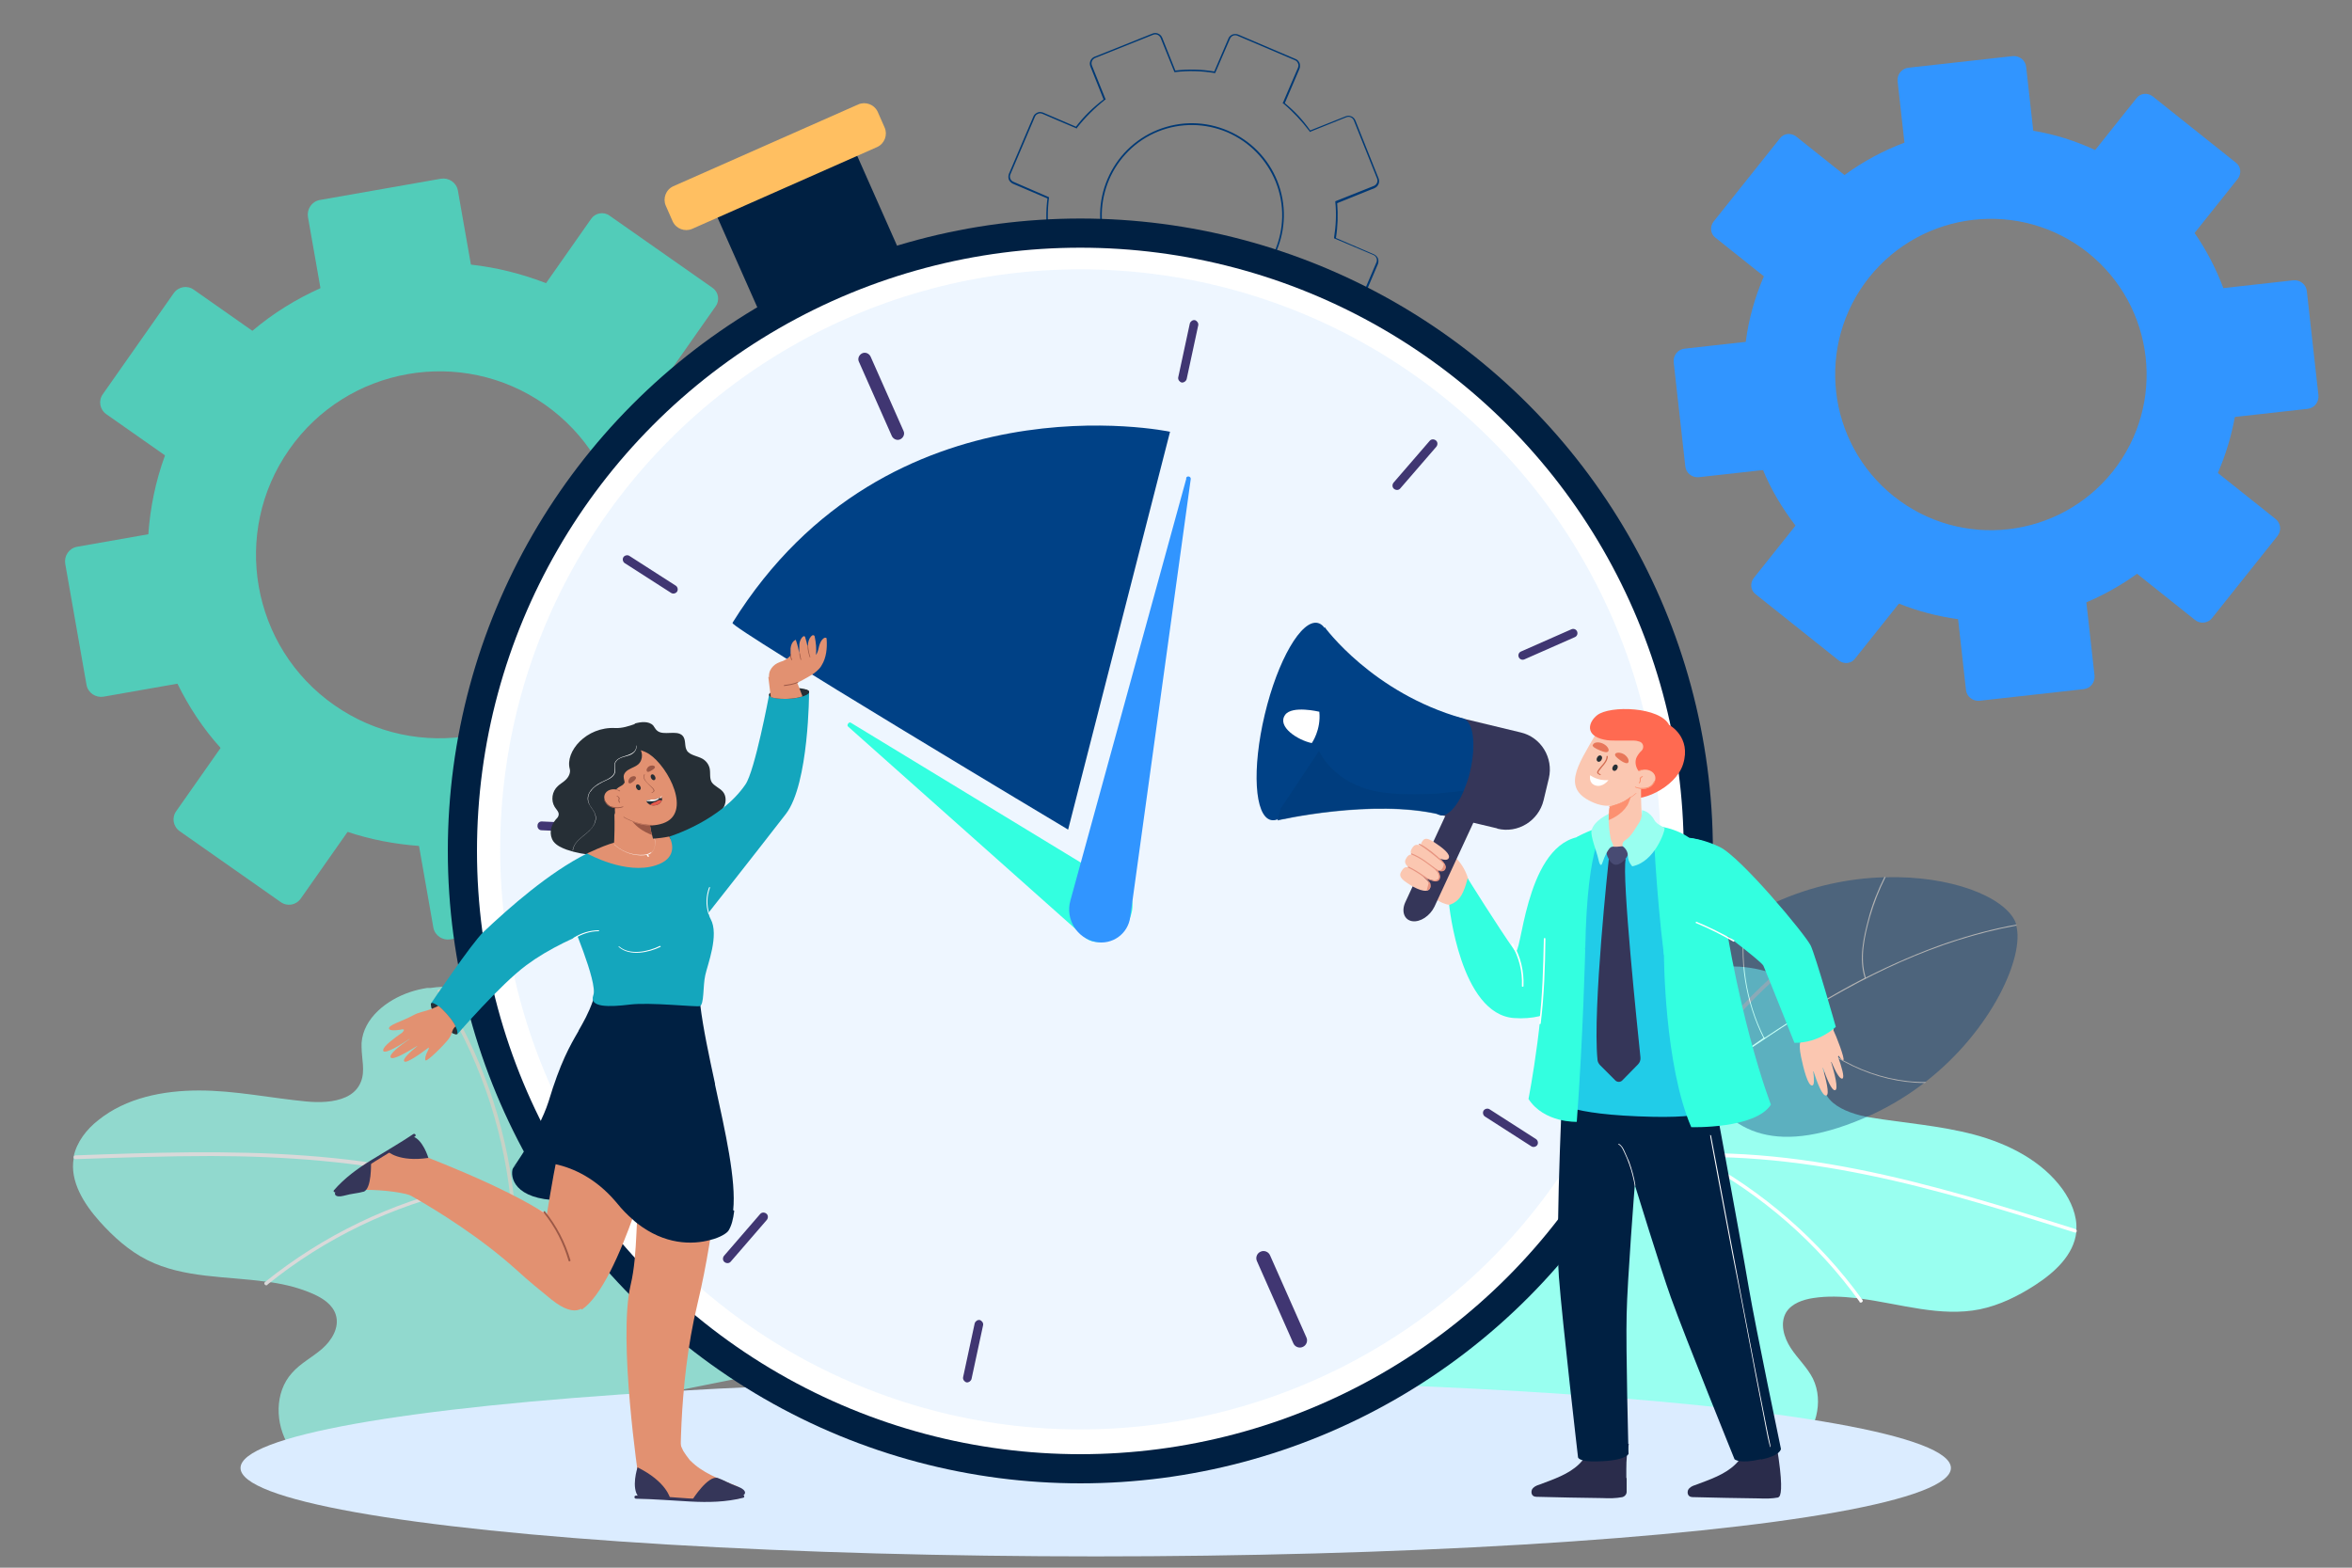 <?xml version="1.0" encoding="UTF-8"?>
<svg id="_x3C_Layer_x3E_" xmlns="http://www.w3.org/2000/svg" version="1.1" viewBox="0 0 750 500">
  <rect x="0" y="0" width="750" height="500" fill="#808080" stroke="none"/>
  <!-- Generator: Adobe Illustrator 29.8.1, SVG Export Plug-In . SVG Version: 2.1.1 Build 2)  -->
  <defs>
    <style>
      .st0 {
        fill: #3195ff;
      }

      .st1 {
        fill: #a8d2ff;
      }

      .st2 {
        fill: #33ffe0;
      }

      .st3 {
        fill: #003975;
      }

      .st4 {
        opacity: .6;
      }

      .st5 {
        fill: #e79480;
      }

      .st6 {
        fill: #fff;
      }

      .st7 {
        fill: #ff6a51;
      }

      .st8 {
        opacity: .4;
      }

      .st9 {
        opacity: .2;
      }

      .st10 {
        fill: #21cce8;
      }

      .st11 {
        fill: #2a2c4b;
      }

      .st12 {
        fill: #353659;
      }

      .st13 {
        fill: #484b73;
      }

      .st14 {
        fill: #d26c51;
      }

      .st15 {
        fill: #dbecff;
      }

      .st16 {
        fill: #004186;
      }

      .st17 {
        fill: #9b5846;
      }

      .st18 {
        fill: #403672;
      }

      .st19 {
        fill: #002042;
      }

      .st20 {
        fill: #fbc7b1;
      }

      .st21 {
        fill: #e55a4d;
      }

      .st22 {
        fill: #e8775a;
      }

      .st23 {
        fill: #99fff0;
      }

      .st24 {
        fill: #fc9171;
      }

      .st25 {
        fill: #ffbf61;
      }

      .st26 {
        fill: #262f36;
      }

      .st27 {
        opacity: .7;
      }

      .st28 {
        fill: #e29171;
      }

      .st29 {
        fill: #14a6bd;
      }

      .st30 {
        opacity: .5;
      }

      .st31 {
        fill: #e7f4e3;
      }
    </style>
  </defs>
  <g>
    <g>
      <path class="st23" d="M430.7,393.1c2.6,3.1-20.5,44.8-17.7,47.8l147.9,22.8c4,2,8.8,1.4,12-1.6,0,0,0,0,0,0,6.1-5.5,8.8-15,5.2-22.4-1.8-3.6-4.9-6.4-7.1-9.8-2.2-3.4-3.5-7.9-1.4-11.4,1.8-2.8,5.3-4,8.6-4.5,4.5-.7,9.1-.5,13.6,0,.5,0,1,.1,1.6.2h0c12.7,1.7,25.4,5.9,37.9,3.4,6.3-1.3,12.2-4.2,17.6-7.7,6.2-4,12.4-9.6,13.2-17h0c0,0,0-.2,0-.3,0,0,0-.2,0-.3.3-4.6-1.7-9.2-4.4-13-6.6-9.1-17.3-14.5-28.1-17.4-10.9-2.9-22.2-3.7-33.3-5.5-4.1-.7-8.7-2.1-11.7-4.6h0c-1.8-1.5-3-3.4-3.3-5.9-.4-3.7,1.7-7,2.7-10.6,0-.1,0-.2,0-.4,0-.3.1-.6.2-.8,1.5-7.6-4-15.1-10.5-19.4-1.5-1-3.1-1.9-4.7-2.7h0c-.2,0-.4-.2-.5-.3h0c-.1,0-.3-.1-.5-.2-4.2-1.8-8.8-2.9-13.4-3.2,0,0,0,0,0,0,0,0-.2,0-.3,0-5.1-.3-10.3.3-15.2,1.8-3.5,1-6.8,2.5-9.8,4.5-.2.1-.3.2-.5.3-1.7,1.1-3.3,2.3-4.8,3.7l-28.5,22.7h0s-6.8,5.4-6.8,5.4l-1.4,1.1-17.7,14.1-19.3,15.4-19.8,15.7Z"/>
      <path class="st6" d="M484.9,379.5c43.6-17.2,91.7-10.7,135.8,1.3,13.7,3.7,27.3,8,40.9,12.3.7.2.9-.9.2-1.1-45.6-14.4-93.1-29-141.5-22.7-12.3,1.6-24.3,4.6-35.8,9.1-.7.3-.3,1.4.4,1.1Z"/>
      <path class="st6" d="M592.9,415.2c.4.6,1.4,0,1-.6-13.7-19-31.6-34.6-52.2-45.6-.7-.3-1.2.7-.5,1,20.5,10.9,38.3,26.4,51.8,45.2Z"/>
      <path class="st31" d="M565,311.5c-17.2,15.4-30.6,34.7-39.1,56.2-.3.7.7,1.2,1,.5,8.5-21.4,21.9-40.5,39-55.9.5-.5-.3-1.3-.8-.8Z"/>
    </g>
    <path class="st23" d="M472.3,411.4s68.4,73.7,100.7,50.6l-36.2-54.9-64.5,4.3Z"/>
  </g>
  <g class="st8">
    <path class="st3" d="M556.4,292.9c.1,0,.2-.1.3-.2,2.8-1.7,5.9-3.3,9.4-4.9,11.7-5.3,23.7-7.7,34.7-8,.1,0,.2,0,.4,0,20.7-.6,37.7,6.1,41.4,14.1.1.3.2.6.3.9v.3c2.8,9.7-7.6,33.3-28.7,49.8l-.4.3c-5,3.9-10.7,7.4-16.9,10.3-30.5,13.9-45.2,5.6-54.1-9.9,0-.1-.2-.3-.2-.4,0,0,0-.2-.1-.3-.2-.4-.4-.7-.6-1.1-.6-1.1-1.1-2.3-1.7-3.4-1.4-3.1-2.5-6.1-3.3-9.2-3.1-11.8-.9-23.3,12.7-33.8,2-1.6,4.3-3.1,6.8-4.6Z"/>
    <path class="st6" d="M562.7,331c10.3-6.9,20.9-13.4,31.9-19.1,0,0,.2,0,.3-.1,8.5-4.3,17.2-8.1,26.2-11.2,7.2-2.4,14.5-4.4,21.9-5.7v.3c-25.5,4.6-48.9,16.2-70.8,30,0,0-.2.1-.3.2-4.9,3.1-9.7,6.3-14.4,9.5-4.3,3-8.6,6-12.9,9-.7.5-1.3.9-2,1.4,0,0,0-.2-.1-.3,1.1-.8,2.2-1.6,3.3-2.4,5.5-3.9,11-7.8,16.6-11.6,0,0,.2-.1.3-.2Z"/>
    <path class="st6" d="M594.9,312c0,.2-.2.3-.3,0,0,0,0-.1,0-.2-1.9-6.1-.4-12.8,1.2-18.8,1.2-4.6,3-9.1,5.1-13.3.1,0,.2,0,.4,0-2.1,4.1-3.7,8.3-5,12.7-1.7,6.1-3.3,13-1.4,19.2,0,0,0,.1,0,.2Z"/>
    <path class="st6" d="M572,325.1c0,0,0,.1.1.2,10.2,12.2,26.2,20,42.1,19.8l-.4.3c-15.9,0-31.8-7.8-42-20,0,0,0,0,0,0-.1-.2,0-.4.2-.2Z"/>
    <path class="st6" d="M562.7,331.2c0,.2-.2.3-.3.2,0,0,0-.1,0-.2-5.9-11.7-8-25.3-6-38.2.1,0,.2-.1.3-.2-2,12.9,0,26.6,5.9,38.2,0,0,0,.1,0,.2Z"/>
  </g>
  <g class="st27">
    <g>
      <path class="st23" d="M250,432c-3.4,2.3-6.9,4.6-10.4,6.8l-136.1,27.2c-4.4.9-9-1-11.4-4.8,0,0,0,0,0,0-4.4-7.1-4.6-17.1,1-23.3,2.7-3.1,6.5-5,9.6-7.7,3.1-2.7,5.6-6.8,4.4-10.8-1-3.3-4.1-5.3-7.2-6.7-4.3-1.9-8.7-3-13.3-3.7-.5,0-1-.2-1.6-.2h0c-12.8-1.8-26.4-1.1-38-6.9-5.8-2.9-10.8-7.4-15.2-12.3-5-5.6-9.6-12.8-8.3-20.2h0c0,0,0-.2,0-.3,0,0,0-.2,0-.3,1-4.6,4.1-8.6,7.8-11.5,8.9-7.2,20.8-9.5,32.2-9.5,11.4,0,22.7,2.4,34.1,3.5,4.2.4,9,.3,12.7-1.4h0c2.2-1,3.9-2.6,4.8-4.9,1.4-3.5.2-7.4.2-11.1,0-.1,0-.3,0-.4,0-.3,0-.6,0-.9.6-7.9,8-13.7,15.5-16.2,1.8-.6,3.5-1,5.4-1.3h0c.2,0,.4,0,.6,0h0c.2,0,.3,0,.5,0,4.6-.7,9.4-.5,14,.4,0,0,0,0,0,0,0,0,.2,0,.3,0,5.1,1.1,10,3,14.4,5.8,3.1,2,5.9,4.3,8.4,7,.1.1.3.3.4.4,1.3,1.5,2.6,3.2,3.7,4.9l21.8,29.9h0s5.2,7.2,5.2,7.2l1.1,1.5,13.5,18.6,14.8,20.3,15.1,20.8Z"/>
      <path class="st6" d="M200.7,404c-38.1-28.6-86.9-35.2-133.3-35.3-14.5,0-28.9.5-43.4,1-.7,0-.7-1.1,0-1.2,48.5-1.8,99-3.3,144.7,15.9,11.6,4.9,22.6,11,32.6,18.6.6.4,0,1.4-.6,1Z"/>
      <path class="st6" d="M85.3,409.8c-.6.5-1.4-.4-.8-.9,18.5-14.9,40.3-25.4,63.5-30.6.7-.2,1,1,.2,1.1-23,5.1-44.6,15.5-62.9,30.3Z"/>
      <path class="st31" d="M140.6,315.8c12.6,19.7,20.6,42.3,23.2,65.6,0,.7-1.1,1-1.1.2-2.6-23.2-10.5-45.6-23.1-65.3-.4-.6.6-1.1,1-.5Z"/>
    </g>
    <path class="st23" d="M204.3,438.7s-86.9,53.8-112.2,22.4l50.2-44,62,21.6Z"/>
  </g>
  <path class="st3" d="M392.6,129c-.3,0-.6,0-.9-.2-.6-.2-1-.7-1.3-1.3l-5.1-12.7c-3.5.4-7.1.4-10.6,0l-5.4,12.5c-.2.6-.7,1-1.3,1.3-.6.2-1.2.2-1.8,0l-18.3-7.8c-1.2-.5-1.8-1.9-1.2-3.1l5.2-12.1c-3-2.3-5.6-4.9-8-7.8l-11.9,4.8c-.6.2-1.2.2-1.8,0-.6-.2-1-.7-1.3-1.3l-7.4-18.5c-.2-.6-.2-1.2,0-1.8.2-.6.7-1,1.3-1.3l11.3-4.5c-.6-3.9-.6-7.9-.1-11.9l-11-4.7c-.6-.3-1-.7-1.3-1.3-.2-.6-.2-1.2,0-1.8l7.8-18.3c.2-.6.7-1,1.3-1.3s1.2-.2,1.8,0l10.5,4.5c2.5-3.3,5.5-6.2,8.8-8.7l-4.2-10.5c-.5-1.2.1-2.6,1.3-3.1l18.5-7.4c1.2-.5,2.6.1,3.1,1.3l4.2,10.5c4.1-.5,8.3-.4,12.4.3l4.5-10.5c.2-.6.7-1,1.3-1.3.6-.2,1.2-.2,1.8,0l18.3,7.8c.6.2,1,.7,1.3,1.3.2.6.2,1.2,0,1.8l-4.7,11c3.1,2.5,5.8,5.4,8.1,8.7l11.3-4.5c1.2-.5,2.6.1,3.1,1.3l7.4,18.5c.5,1.2-.1,2.6-1.3,3.1l-11.9,4.8c.3,3.7.2,7.4-.4,11.1l12.1,5.2c.6.3,1,.7,1.3,1.3.2.6.2,1.2,0,1.8l-7.8,18.3c-.2.6-.7,1-1.3,1.3s-1.2.2-1.8,0l-12.5-5.4c-2.3,2.7-4.8,5.2-7.7,7.4l5.1,12.7c.2.6.2,1.2,0,1.8-.3.6-.7,1-1.3,1.3l-18.5,7.4c-.3.1-.6.2-.9.2ZM385.7,114.2l5.2,13.1c.2.5.5.8,1,1,.5.2,1,.2,1.4,0l18.5-7.4c.5-.2.8-.5,1-1,.2-.5.2-1,0-1.4l-5.2-13.1h.2c2.9-2.3,5.6-4.8,7.9-7.7v-.2c.1,0,13,5.5,13,5.5.5.2,1,.2,1.4,0,.5-.2.8-.5,1-1l7.8-18.3c.4-.9,0-2-1-2.4l-12.5-5.3v-.2c.6-3.8.8-7.6.4-11.4v-.2s12.3-4.9,12.3-4.9c.9-.4,1.4-1.4,1-2.4l-7.4-18.5c-.4-.9-1.4-1.4-2.4-1l-11.7,4.7v-.2c-2.5-3.3-5.3-6.3-8.4-8.9h-.2c0-.1,4.9-11.4,4.9-11.4.2-.5.2-1,0-1.4-.2-.5-.5-.8-1-1l-18.3-7.8c-.9-.4-2,0-2.4,1l-4.7,10.9h-.2c-4.2-.7-8.4-.8-12.6-.3h-.2s-4.4-10.9-4.4-10.9c-.4-.9-1.4-1.4-2.4-1l-18.5,7.4c-.9.4-1.4,1.4-1,2.4l4.4,10.9h-.2c-3.4,2.7-6.4,5.7-9,9v.2c-.1,0-11-4.7-11-4.7-.5-.2-1-.2-1.4,0-.5.2-.8.5-1,1l-7.8,18.3c-.4.9,0,2,1,2.4l11.3,4.9v.2c-.5,4-.5,8.1.1,12.1v.2s-11.7,4.7-11.7,4.7c-.5.2-.8.5-1,1-.2.5-.2,1,0,1.4l7.4,18.5c.2.5.5.8,1,1,.5.2,1,.2,1.4,0l12.3-4.9v.2c2.5,3,5.2,5.7,8.3,8h.2c0,.1-5.3,12.6-5.3,12.6-.4.9,0,2,1,2.4l18.3,7.8c.9.4,2,0,2.4-1l5.5-12.9h.2c3.6.5,7.3.5,10.9,0h.2ZM380.1,97.9c-3.9,0-7.8-.8-11.5-2.4-7.2-3.1-12.8-8.8-15.7-16-6-15,1.3-32.1,16.3-38.1,7.3-2.9,15.2-2.8,22.4.3,7.2,3.1,12.8,8.8,15.7,16,6,15-1.3,32.1-16.3,38.1-3.5,1.4-7.2,2.1-10.9,2.1ZM353.4,79.3c2.9,7.1,8.3,12.7,15.4,15.8,7.1,3,14.9,3.1,22,.3,14.7-5.9,21.9-22.7,16-37.4-2.9-7.1-8.3-12.7-15.4-15.8-7.1-3-14.9-3.1-22-.3-14.7,5.9-21.9,22.7-16,37.4Z"/>
  <ellipse class="st15" cx="349.4" cy="468.2" rx="272.7" ry="28.2"/>
  <g class="st4">
    <g>
      <path class="st2" d="M95.1,121.4l-22.6,32.2c-1.5,2.1-4.3,2.6-6.4,1.1l-32.2-22.6c-2.1-1.5-2.6-4.3-1.1-6.4l22.6-32.2c1.5-2.1,4.3-2.6,6.4-1.1l32.2,22.6c2.1,1.5,2.6,4.3,1.1,6.4Z"/>
      <path class="st2" d="M251.5,230.9l-22.6,32.2c-1.5,2.1-4.3,2.6-6.4,1.1l-32.2-22.6c-2.1-1.5-2.6-4.3-1.1-6.4l22.6-32.2c1.5-2.1,4.3-2.6,6.4-1.1l32.2,22.6c2.1,1.5,2.6,4.3,1.1,6.4Z"/>
      <path class="st2" d="M149.1,104.8l-38.7,6.8c-2.5.4-4.9-1.2-5.4-3.7l-6.8-38.7c-.4-2.5,1.2-4.9,3.7-5.4l38.7-6.8c2.5-.4,4.9,1.2,5.4,3.7l6.8,38.7c.4,2.5-1.2,4.9-3.7,5.4Z"/>
      <path class="st2" d="M182.3,292.8l-38.7,6.8c-2.5.4-4.9-1.2-5.4-3.7l-6.8-38.7c-.4-2.5,1.2-4.9,3.7-5.4l38.7-6.8c2.5-.4,4.9,1.2,5.4,3.7l6.8,38.7c.4,2.5-1.2,4.9-3.7,5.3Z"/>
      <path class="st2" d="M215.7,185.7l-7-39.5c-.4-2.3,1.1-4.5,3.4-4.9l39.5-7c2.3-.4,4.5,1.1,4.9,3.4l7,39.5c.4,2.3-1.1,4.5-3.4,4.9l-39.5,7c-2.3.4-4.5-1.1-4.9-3.4Z"/>
      <path class="st2" d="M27.6,218.5l-6.8-38.7c-.4-2.5,1.2-4.9,3.7-5.4l38.7-6.8c2.5-.4,4.9,1.2,5.4,3.7l6.8,38.7c.4,2.5-1.2,4.9-3.7,5.4l-38.7,6.8c-2.5.4-4.9-1.2-5.4-3.7Z"/>
      <path class="st2" d="M199.3,131.5l-32.8-23c-1.9-1.3-2.4-4-1-5.9l23-32.8c1.3-1.9,4-2.4,5.9-1l32.8,23c1.9,1.3,2.4,4,1,5.9l-23,32.8c-1.3,1.9-4,2.4-5.9,1Z"/>
      <path class="st2" d="M89.5,287.7l-32.2-22.6c-2.1-1.5-2.6-4.3-1.1-6.4l22.6-32.2c1.5-2.1,4.3-2.6,6.4-1.1l32.2,22.6c2.1,1.5,2.6,4.3,1.1,6.4l-22.6,32.2c-1.5,2.1-4.3,2.6-6.4,1.1Z"/>
      <path class="st2" d="M232.6,187h0c1.8-16.4-.8-33-7.5-48h0c-3.1-7-7.1-13.7-12-19.8h0c-5.5-6.9-12-13.2-19.6-18.5-6.2-4.3-12.7-7.8-19.4-10.4h0c-7.8-3-15.8-5-23.9-5.9-16.4-1.8-33,.8-48,7.5-7.8,3.5-15.1,8-21.7,13.6,0,0,0,0,0,0-6.1,5.1-11.7,11.2-16.6,18.1-4.8,6.9-8.6,14.2-11.3,21.7-3,8.2-4.7,16.6-5.3,25.1h0c-1.1,16.4,2.1,32.9,9.3,47.7,3.6,7.3,8.1,14.2,13.7,20.4,4.8,5.4,10.3,10.3,16.4,14.7,7.6,5.3,15.7,9.3,24.1,12.1h0c7.4,2.5,15,3.9,22.7,4.5h0c16.4,1.2,32.9-2.1,47.7-9.3,6.6-3.2,12.8-7.3,18.5-12.1,6.2-5.1,11.7-11.2,16.6-18.1,4.8-6.9,8.6-14.2,11.3-21.7h0c2.5-7,4.2-14.3,5-21.6ZM92.2,143.4c18.5-26.5,55.1-32.9,81.5-14.4,26.5,18.6,32.9,55.1,14.4,81.5-18.5,26.5-55.1,32.9-81.5,14.4-26.5-18.5-32.9-55.1-14.4-81.5Z"/>
    </g>
    <path class="st2" d="M195.6,234c-12.1,11.8-27,19-42.5,21.5l42.5-21.5Z"/>
  </g>
  <g>
    <path class="st0" d="M599.9,69.8l-21.2,26.6c-1.2,1.6-3.5,1.8-5.1.6l-26.6-21.2c-1.6-1.2-1.8-3.5-.6-5.1l21.2-26.6c1.2-1.6,3.5-1.8,5.1-.6l26.6,21.2c1.6,1.2,1.8,3.5.6,5.1Z"/>
    <path class="st0" d="M726.2,171l-20.8,26.1c-1.3,1.7-3.8,2-5.5.6l-26.1-20.8c-1.7-1.3-2-3.8-.6-5.5l20.8-26.1c1.3-1.7,3.8-2,5.5-.6l26.1,20.8c1.7,1.3,2,3.8.6,5.5Z"/>
    <path class="st0" d="M646.3,58.9l-33.2,3.7c-2.1.2-4.1-1.3-4.3-3.5l-3.7-33.2c-.2-2.1,1.3-4.1,3.5-4.3l33.2-3.7c2.1-.2,4.1,1.3,4.3,3.5l3.7,33.2c.2,2.1-1.3,4.1-3.5,4.3Z"/>
    <path class="st0" d="M664.4,219.8l-33.2,3.7c-2.1.2-4.1-1.3-4.3-3.5l-3.7-33.2c-.2-2.1,1.3-4.1,3.5-4.3l33.2-3.7c2.1-.2,4.1,1.3,4.3,3.5l3.7,33.2c.2,2.1-1.3,4.1-3.5,4.3Z"/>
    <path class="st0" d="M698.3,130.6l-3.7-33.2c-.2-2.1,1.3-4.1,3.5-4.3l33.2-3.7c2.1-.2,4.1,1.3,4.3,3.5l3.7,33.2c.2,2.1-1.3,4.1-3.5,4.3l-33.2,3.7c-2.1.2-4.1-1.3-4.3-3.5Z"/>
    <path class="st0" d="M537.4,148.7l-3.7-33.2c-.2-2.1,1.3-4.1,3.5-4.3l33.2-3.7c2.1-.2,4.1,1.3,4.3,3.5l3.7,33.2c.2,2.1-1.3,4.1-3.5,4.3l-33.2,3.7c-2.1.2-4.1-1.3-4.3-3.5Z"/>
    <path class="st0" d="M687.3,84.2l-26.6-21.2c-1.6-1.2-1.8-3.5-.6-5.1l21.2-26.6c1.2-1.6,3.5-1.8,5.1-.6l26.6,21.2c1.6,1.2,1.8,3.5.6,5.1l-21.2,26.6c-1.2,1.6-3.5,1.8-5.1.6Z"/>
    <path class="st0" d="M586.4,210.7l-26.6-21.2c-1.6-1.2-1.8-3.5-.6-5.1l21.2-26.6c1.2-1.6,3.5-1.8,5.1-.6l26.6,21.2c1.6,1.2,1.8,3.5.6,5.1l-21.2,26.6c-1.2,1.6-3.5,1.8-5.1.6Z"/>
    <path class="st0" d="M668.2,47.9c-6.4-3-13.1-5.1-19.9-6.2-13.8-2.4-28-1-41,3.8-6.7,2.5-13.2,6-19.1,10.3-5.5,4-10.5,8.8-15,14.4-4.4,5.6-8,11.6-10.7,17.8-2.9,6.8-4.9,13.8-5.8,20.9-1.8,13.8,0,27.9,5.4,40.8,2.6,6.4,6.2,12.4,10.5,18,3.8,4.8,8.1,9.3,13.1,13.3,6.2,4.9,12.8,8.7,19.8,11.5,6.2,2.5,12.5,4.1,19,5,13.8,1.8,27.9,0,40.8-5.4,5.7-2.4,11.2-5.5,16.3-9.2,5.5-4,10.5-8.8,15-14.4,4.4-5.6,8-11.6,10.7-17.8,2.5-5.8,4.3-11.9,5.4-18,2.4-13.8,1-28-3.8-41-2.3-6.1-5.3-11.9-9.1-17.4-4.3-6.1-9.5-11.8-15.6-16.7-5-4-10.3-7.3-15.9-9.9ZM603.9,158.3c-21.4-17.1-25-48.3-7.9-69.8,17.1-21.4,48.3-25,69.8-7.9,21.4,17.1,25,48.3,7.9,69.8-17.1,21.4-48.3,25-69.8,7.9Z"/>
  </g>
  <g>
    <rect class="st19" x="236.3" y="57" width="48.7" height="48.7" transform="translate(-10.6 112.4) rotate(-23.9)"/>
    <path class="st25" d="M279.7,46.9l-59,26.1c-2.3,1-5.1,0-6.2-2.4l-2.2-5c-1-2.3,0-5.1,2.4-6.2l59-26.1c2.3-1,5.1,0,6.2,2.4l2.2,5c1,2.3,0,5.1-2.4,6.2Z"/>
    <g>
      <circle class="st19" cx="344.5" cy="271.4" r="201.7"/>
      <circle class="st6" cx="344.5" cy="271.4" r="192.4"/>
      <g class="st9">
        <circle class="st1" cx="344.5" cy="270.9" r="185"/>
      </g>
      <g>
        <path class="st18" d="M287.1,140.1h0c-1,.5-2.2,0-2.7-1l-10.5-23.7c-.5-1,0-2.2,1-2.7h0c1-.5,2.2,0,2.7,1l10.5,23.7c.5,1,0,2.2-1,2.7Z"/>
        <path class="st18" d="M415.4,429.6h0c-1.1.5-2.5,0-3-1.2l-11.6-26.2c-.5-1.1,0-2.5,1.2-3h0c1.1-.5,2.5,0,3,1.2l11.6,26.2c.5,1.1,0,2.5-1.2,3Z"/>
        <g>
          <path class="st18" d="M484.3,209.6h0c-.3-.7,0-1.5.7-1.8l16.1-7.1c.7-.3,1.5,0,1.8.7h0c.3.7,0,1.5-.7,1.8l-16.1,7.1c-.7.3-1.5,0-1.8-.7Z"/>
          <path class="st18" d="M186,341.5h0c-.3-.7,0-1.5.7-1.8l16.1-7.1c.7-.3,1.5,0,1.8.7h0c.3.7,0,1.5-.7,1.8l-16.1,7.1c-.7.3-1.5,0-1.8-.7Z"/>
        </g>
        <g>
          <path class="st18" d="M497.2,278.7h0c0-.8.7-1.4,1.5-1.3l17.6.8c.8,0,1.4.7,1.3,1.5h0c0,.8-.7,1.4-1.5,1.3l-17.6-.8c-.8,0-1.4-.7-1.3-1.5Z"/>
          <path class="st18" d="M171.4,263.3h0c0-.8.7-1.4,1.5-1.3l17.6.8c.8,0,1.4.7,1.3,1.5h0c0,.8-.7,1.4-1.5,1.3l-17.6-.8c-.8,0-1.4-.7-1.3-1.5Z"/>
        </g>
        <g>
          <path class="st18" d="M473.1,354.2h0c.4-.6,1.3-.8,1.9-.4l14.8,9.5c.6.4.8,1.3.4,1.9h0c-.4.6-1.3.8-1.9.4l-14.8-9.5c-.6-.4-.8-1.3-.4-1.9Z"/>
          <path class="st18" d="M198.8,177.7h0c.4-.6,1.3-.8,1.9-.4l14.8,9.5c.6.4.8,1.3.4,1.9h0c-.4.6-1.3.8-1.9.4l-14.8-9.5c-.6-.4-.8-1.3-.4-1.9Z"/>
        </g>
        <g>
          <path class="st18" d="M312.4,421h0c.7.2,1.2.9,1.1,1.6l-3.7,17.2c-.2.7-.9,1.2-1.6,1.1h0c-.7-.2-1.2-.9-1.1-1.6l3.7-17.2c.2-.7.9-1.2,1.6-1.1Z"/>
          <path class="st18" d="M381,102.1h0c.7.2,1.2.9,1.1,1.6l-3.7,17.2c-.2.7-.9,1.2-1.6,1.1h0c-.7-.2-1.2-.9-1.1-1.6l3.7-17.2c.2-.7.9-1.2,1.6-1.1Z"/>
        </g>
        <g>
          <path class="st18" d="M244.4,387.1h0c.6.5.6,1.4.1,2l-11.5,13.3c-.5.6-1.4.6-2,.1h0c-.6-.5-.6-1.4-.1-2l11.5-13.3c.5-.6,1.4-.6,2-.1Z"/>
          <path class="st18" d="M457.9,140.5h0c.6.5.6,1.4.1,2l-11.5,13.3c-.5.6-1.4.6-2,.1h0c-.6-.5-.6-1.4-.1-2l11.5-13.3c.5-.6,1.4-.6,2-.1Z"/>
        </g>
      </g>
    </g>
  </g>
  <g>
    <path class="st2" d="M270.4,231.7l75.6,67.3c3.3,2.9,9.2,1.3,12.8-3.6h0c3.2-4.3,3.1-9.7-.2-11.8l-87.3-53.1c-.6-.4-1.4.8-.9,1.2Z"/>
    <path class="st0" d="M378.3,152.6l-37,134.7c-1.6,5.9,2.1,11.9,8,13.1h0c5.3,1.1,10.4-2.5,11.1-7.9l19.3-139.7c.1-.9-1.2-1.2-1.5-.3Z"/>
  </g>
  <path class="st16" d="M233.6,198.7c-.8,1.4,107,65.9,107,65.9l32.5-126.9s-89.7-19-139.5,60.9Z"/>
  <g>
    <path class="st20" d="M451.3,280.7s7.8,9.7,12.9,7.6c5-2.1,4.6-4.2,4.4-6-1.7-10.8-12.9-14.1-12.9-14.1l-4.3,12.6Z"/>
    <path class="st12" d="M450.3,293.8h0c-2.5-.4-3.5-3.1-2.2-6l14.5-31.3c1.4-2.9,4.5-5,7.1-4.6h0c2.5.4,3.5,3.1,2.2,6l-14.5,31.3c-1.4,2.9-4.5,5-7.1,4.6Z"/>
    <path class="st7" d="M532.4,231.3s7,3.8,4.3,12.4c-2.4,7.7-14.3,12.8-18.1,10.3-3.8-2.4,12.4-22.8,13.9-22.7Z"/>
    <path class="st20" d="M584.7,328.3c0-.1-.1-.2-.2-.3-1.2-2.1-3.8-3.1-6.3-2.3l-1.2.4c-2.2.7-3.5,2.9-2.9,5h0c.1.4,0,.9,0,1.3-.3.7-.3,2.1.2,4.6.8,3.8,2.2,9.5,3.6,9.2.7-.1.6-2.1.3-4.5,0,0,0,0,.1,0,1.1,3.4,2.8,8.1,4.1,7.7,1.1-.4-.2-5.4-1.2-8.8h.1c1.2,3.4,2.8,7.4,3.9,7.1,1.1-.3-.2-5.4-1.3-9h.1c1.2,2.8,2.6,5.6,3.5,5.3.8-.3-.3-3.9-1.4-7,0,0,.1-.2.2-.3.6.9,1.2,1.6,1.5,1.4.6-.3-2.3-7.8-3.2-9.6Z"/>
    <path class="st2" d="M531,267.4s7.5-2,17.3,2.7c6.7,3.1,27.5,28.1,29.1,31.5s8,25.9,8,25.9c0,0-5.2,5.2-13.2,5.1,0,0-9.2-23.1-9.9-24.6s-16.5-13.3-16.5-13.3l-15.7-16.8.9-10.5Z"/>
    <path class="st2" d="M468,280.1s9.5,15.3,15.1,23.2c2.1,2.9,2.9-32.4,19.8-36.3,8.5-2,9,32.9,9,32.9,0,0-5.5,26.5-29.1,24.8-17.2-1.2-20.7-36.1-20.7-36.1,0,0,1.9-.4,3.4-2.3,1.6-2.1,2.5-6.2,2.5-6.2Z"/>
    <path class="st11" d="M518.7,471.4c0,1.5,0,3,0,4.4,0,.8-.6,1.5-1.4,1.7-2.1.4-4.2.4-6.3.3-6.9-.1-13.7-.2-20.6-.4-.7,0-1.5,0-1.9-.8-.2-.4-.2-1,0-1.5.5-.9,1.4-1.3,2.4-1.6,4.5-1.7,9.3-3.3,12.6-6.5.1-.1.2-.2.3-.3.7-.7,1.3-1.5,1.9-2.4.4-.7.8-1.4,1-2.2,0-.3.1-.5.2-.8,0-.1,0-.2,0-.3h2.4c0-.1.7-.1.7-.1l9.4-.4c-.6,2.4-.8,5.2-.8,8,0,1,0,1.9,0,2.9Z"/>
    <path class="st11" d="M567.1,477.6c-2.1.4-4.2.4-6.3.3-6.9-.1-13.7-.2-20.6-.4-.7,0-1.5,0-1.9-.8-.2-.4-.2-1,0-1.5.5-.9,1.4-1.3,2.4-1.6,4.5-1.7,9.3-3.3,12.6-6.5.1-.1.2-.2.3-.3.7-.7,1.3-1.5,1.9-2.4.4-.7.8-1.4,1-2.2,0-.3.1-.5.2-.8,0-.1,0-.2,0-.3h2.4c0-.1.7-.1.7-.1l5.4-11.4c-.6,2.4,1.6,12.5,2,15.8,1.3,9.2.7,11.9-.1,12.1Z"/>
    <path class="st19" d="M561.6,465.5c6.3-1.3,6.3-3.4,6.3-3.4,0,0-8-38.3-10.2-51.1-2.8-16.6-13.2-72.7-13.2-72.7l-45.9.7s-2.7,52.6-1.5,68.3c1.1,14.4,6.1,57.5,6.1,57.5,0,0,.2,1.5,6.1,1.3,9.3-.2,10-2.4,10-2.4,0,0-.9-33.7-.6-44.5.2-10.6,2.6-41.3,2.6-41.3,0,0,8.3,27,11.5,35.9,4.7,13.1,20.3,51.6,20.3,51.6,0,0,1.5,1.6,8.4,0Z"/>
    <path class="st6" d="M521.3,378.2c-.4-2.3-1-4.7-1.8-6.9-.4-1.2-.9-2.3-1.4-3.4-.5-1-.9-2.3-2-2.9-.1,0,0-.3.1-.2.9.5,1.4,1.4,1.8,2.3.5,1.1,1,2.3,1.5,3.4.9,2.5,1.6,5,2,7.6,0,.1-.2.2-.2,0h0Z"/>
    <path class="st6" d="M545.6,362.1c.7,3.9,1.5,7.8,2.2,11.7,1.4,7.6,2.9,15.3,4.3,22.9,1.7,9,3.4,18,5.1,26.9,1.5,7.9,3,15.8,4.6,23.8.9,4.5,1.7,8.9,2.7,13.4,0,.2,0,.4.1.6,0,.1-.2.2-.2,0-1-3.8-1.6-7.8-2.4-11.7-1.5-7.6-3-15.3-4.4-22.9-1.7-9-3.4-18-5.2-26.9-1.5-7.9-3-15.9-4.5-23.8-.8-4.5-1.7-8.9-2.5-13.4,0-.2,0-.4-.1-.6,0-.1.2-.2.2,0h0Z"/>
    <path class="st10" d="M500.6,284.1c-.3,3-3.6,17.2-3.1,21.6.7,6.8-1.5,33.8-1.5,33.8.3,2.7.2,9.4.5,11.6,0,0,2,4.5,30.8,5.1,20.7.4,20.6-3.6,20.6-3.6-.7-3.8-1.2-7.5-1.6-11,0,0,0,0,0-.1,0,0,0-.2,0-.3-.5-4.2-.8-8.1-1-11.9-.2-4.7-.3-9-.2-12.9,0-.2,0-.4,0-.6,0,0,0-.2,0-.3,0-1.1,0-2.1.1-3.1h0c0-.6,0-1.1,0-1.7,0-.2,0-.3,0-.5.8-12.3-11.9-35.8-11.9-35.8,0,0,1.5-11-9.8-11-17,0-21,4-22.9,20.6Z"/>
    <path class="st20" d="M513,259.3c.1-.7.2-1.4.3-2,0-.7.2-1.2.2-1.7,0-.6.1-1,.1-1l5.8-1.8.6-2.6,3.3,1.4c0-1-.2,5.7.7,14.6.2,2.3-3.7,6.9-10.5,4.7-4.2-1.4-2.5-5.5-1.8-6.9.3-.5.5-1.3.7-2.2.2-.7.3-1.6.5-2.4Z"/>
    <path class="st24" d="M520,253.9c0,0,0,.1,0,.2-.2.7-.4,1.4-.7,2,0,.1-.1.3-.2.4,0,0,0,0,0,0,0,.1-.1.3-.2.4-1.8,2.9-4.9,4.3-6.3,4.8.2-.7.4-1.6.5-2.4,0-.2,0-.3,0-.5,0,0,0,0,0-.1,0,0,0,0,0-.1,0,0,0,0,0-.1,0-.4.1-.8.2-1.1,1.6-.6,4.6-2.3,5.9-3,.4-.3.7-.4.7-.4Z"/>
    <path class="st12" d="M513,274.1s-5.2,47.7-3.6,63.8c0,.7.4,1.4.9,1.9l4.8,4.8c.6.6,1.6.6,2.2,0l5-5.1c.6-.6.9-1.4.8-2.3-.9-8.7-6-57.6-4.7-63.2h-5.3Z"/>
    <path class="st2" d="M530.6,304.7s.1,34.9,8.7,54.8c0,0,20.5.6,25.4-7.2,0,0-11.8-30.1-17.6-80.2-.7-6-16.6-5.2-16.6-5.2l-1.2,17.2,1.3,20.6Z"/>
    <path class="st2" d="M505.5,302.7s-.7,28.3-2.7,55.1c0,0-10.4.4-15.4-7.3,0,0,5.9-29.8,5-53.6-.4-10.2,4.3-19.9,12.3-26.1l2.6-2s-.1-1.6-1.6,16.3c-.3,3.5-.3,17.7-.3,17.7Z"/>
    <path class="st2" d="M527.2,263.5s.9,21.2,3.4,41.2c0,0,3-9.3,2.4-18.5,0,0-2.8-.9-3-1.6,0,0,2.5-.9,3.3-.8,0,0,8.8-2.3,5.2-16.7,0,0-4.4-3.3-11.2-3.7Z"/>
    <path class="st2" d="M511.8,264s-5.7,3.4-6.3,38.7c0,0-5.9-9.4-5.3-16.8,0,0,3.6-1.3,4.1-2.3,0,0-2.6-1.7-4.7-1.7,0,0-2.7-7,3.3-15,0,0,6.3-3.4,8.8-3Z"/>
    <g>
      <path class="st13" d="M512.3,271.3s.1-1.5,1.9-1.3c1.8.3,3.5-.4,4.1,0,.6.3,1.2,1.4.8,2.6-.4,1.2-2.4,3.4-4,3.2-1.7-.2-3.1-3.3-2.8-4.5Z"/>
      <path class="st23" d="M523.6,258.4s2.4.3,3.9,3.1c.9,1.7,3.2,2.1,3.3,2.8s-3.1,10.6-10.3,12c0,0-1.3-1.2-1.4-3.3,0-2.1-1.7-3.1-1.7-3.1,0,0-.4-1.3,1.1-2.1s3.5-4.4,4.3-5.6c.9-1.4.8-3.8.8-3.8Z"/>
      <path class="st23" d="M513,259.6s-4.7,2-5.5,5.3c-.4,1.7,1.7,6.9,2.1,8.8.4,1.9.9,3,1.4,1.4.5-1.6,2-5,3-5,1,0-.1-1.4-.4-2.6-.9-4.8-.6-7.9-.6-7.9Z"/>
    </g>
    <path class="st20" d="M524.8,247.8s-5.9,12.6-16.4,8.3c-10.7-4.4-5.5-11.6.6-22.2,3.7-6.4,25-6.1,15.8,13.9Z"/>
    <path class="st24" d="M521.7,253.1c-2.4,2.1-5.4,3.6-8.5,4.3-.1,0-.2-.2,0-.2,3.1-.7,6-2.1,8.4-4.2.1,0,.3,0,.2.2h0Z"/>
    <path class="st14" d="M512.7,241.2c0,1.1-.6,1.9-1.2,2.7-.4.5-.9,1-1.3,1.6-.2.3-.7.7-.4,1.1.1.2.5.2.6.4.1.1,0,.3-.2.2-.3-.2-.8-.3-.9-.7-.1-.4.3-.9.5-1.2.9-1.2,2.5-2.5,2.5-4.1,0-.2.3-.2.3,0h0Z"/>
    <path class="st22" d="M515.1,240.4c-.4.6.5,1.3,1.6,2.1s2.2,1.2,2.5.7c.4-.6-.1-1.8-1.3-2.6-1.2-.7-2.5-.7-2.9-.1Z"/>
    <path class="st22" d="M507.9,237.5c-.3.6.8,1.2,2.2,1.8,1.4.6,2.5.9,2.8.2.3-.6-.5-1.8-1.9-2.4-1.4-.6-2.8-.3-3,.4Z"/>
    <path class="st26" d="M514.3,244.5c-.3.5-.2,1.1.2,1.3.4.2.9,0,1.2-.6.3-.5.2-1.1-.2-1.3-.4-.2-.9,0-1.2.6Z"/>
    <path class="st26" d="M509.3,241.6c-.3.5-.2,1.1.2,1.3s.9,0,1.2-.6c.3-.5.2-1.1-.2-1.3-.4-.2-.9,0-1.2.6Z"/>
    <path class="st7" d="M527.1,247.9c-.4,0-.9,0-1.3,0-1.3-.2-2.5-1-3.3-2-1-1.3-1.3-3.2-.5-4.6.4-.7.9-1.4,1.5-1.9,0,0,0,0,0,0,.9-1,.5-2.6-.8-2.9-.6-.2-1.2-.3-1.7-.3-1.9,0-3.8,0-5.7,0-1.3,0-2.5,0-3.8-.3-6.1-1.3-5.1-5.5-2.2-7.8,4.1-3.2,20.1-2.7,23,3.2,0,0,3.7,2.9,3.2,6.7-.6,3.8-4.8,10.5-8.4,10Z"/>
    <path class="st20" d="M527.8,247.6c-.4-1.6-2.4-2.5-4.4-2s-3.3,2.3-2.9,3.9,2.4,2.5,4.4,2c2-.5,3.3-2.3,2.9-3.9Z"/>
    <path class="st24" d="M527.8,249.2c-.5,1-1.3,1.9-2.4,2.2-1.3.3-2.8.3-4-.3-.1,0,0-.3,0-.2,1.1.5,2.3.5,3.5.3,1.3-.2,2.1-1,2.6-2.1,0-.1.3,0,.2,0h0Z"/>
    <path class="st24" d="M523.8,247.8c-.3.1-.6.3-.6.7,0,.1,0,.2,0,.4,0,.3-.1.6-.4.9-.1.1-.3,0-.2-.2.3-.3.3-.6.3-1,0-.2-.1-.3,0-.4,0-.3.5-.5.8-.7.2,0,.3.2,0,.2h0Z"/>
    <path class="st24" d="M523.9,245.6c-.3,0-.7.1-1,.3-.1,0-.3-.1-.2-.2.3-.2.7-.3,1.1-.3.2,0,.2.2,0,.3h0Z"/>
    <g>
      <path class="st20" d="M448.7,281.6c-2.8-1.8-2.4-2.8-1.7-3.9.7-1.1,1.5-1.9,4.2,0,2.8,1.8,5.7,4.2,4.7,5.8-1,1.5-4.5,0-7.2-1.9Z"/>
      <path class="st20" d="M450.7,277.8c-3.2-2.1-2.9-3.1-2.2-4.2.7-1.1,1.5-1.8,4.7.2s6.8,4.8,5.7,6.5c-1,1.5-5-.4-8.3-2.5Z"/>
      <path class="st20" d="M452.5,274.7c-3.2-2.1-2.9-3.1-2.2-4.2.7-1.1,1.5-1.8,4.7.2,3.2,2.1,6.8,4.8,5.7,6.5-1,1.5-5-.4-8.3-2.5Z"/>
      <path class="st20" d="M455.2,271.8c-2.6-1.7-2.3-2.5-1.7-3.4.6-.9,1.2-1.5,3.8.2,2.6,1.7,5.5,3.9,4.6,5.2-.8,1.2-4.1-.3-6.7-2Z"/>
      <path class="st5" d="M455,283.8l.6-2.3c-.2-.3-.4-.6-.7-.9-.3-.3-.6-.6-.8-.8-.1-.1,0-.3.2-.2.7.4,1.6,1,2.4,1.1,3,.5,2.3-2.1,1.1-3.2-.2-.1,0-.4.2-.3,1.1.9,2,.4,2.4-1.5,0-.1-.2-.3-.3-.4-.2-.3-.5-.5-.7-.7-.8-.7-1.6-1.4-2.5-2.1-1.4-1.1-2.8-2.2-4.4-3.1-.2-.1,0-.4.2-.3,2.6,1.4,5.2,3.5,7.2,5.5.6.6,1.5,1.6,1,2.6-.6,1.2-2.2.6-3.1.2,0,0,.1-.2.2-.3,1.7,1.5,1.9,4.7-1.1,3.9-.6-.2-2.2-.6-2.2-1.2,0,.3,1.2,1.4,1.4,1.9.3.9,0,1.9-.9,2.3-.2,0-.3-.2-.1-.3h0Z"/>
      <path class="st5" d="M450.2,272.2c3.1,1.2,5.5,3.3,8.1,5.2.2.1,0,.4-.2.3-2.6-2-5-4-8.1-5.2-.2,0,0-.4.1-.3h0Z"/>
      <path class="st5" d="M449.2,276.4c1.9.9,3.7,2.1,5.4,3.3.2.1,0,.4-.2.3-1.7-1.2-3.5-2.4-5.4-3.3-.2,0,0-.4.1-.3h0Z"/>
    </g>
    <g>
      <path class="st12" d="M477.4,264.2l-18.1-4.3,1.5-32.1,24.1,5.8c6.5,1.5,10.5,8.1,9,14.6l-1.7,7.1c-1.6,6.5-8.2,10.6-14.7,9Z"/>
      <path class="st16" d="M466.6,229.2l-7.3,30.6c-21.6-5.2-51.9,1.8-51.9,1.8l.9-3.7,14.1-57.9s15.2,21,44,29.1c0,0,.2,0,.3,0Z"/>
      <ellipse class="st16" cx="413" cy="230.3" rx="32.3" ry="9.7" transform="translate(93 578.5) rotate(-76.6)"/>
      <path class="st16" d="M468.8,246c-.5,2.3-1.3,4.4-2.1,6.3-2.2,5.1-5.1,8.2-7.5,7.7-1.8-.4-2.9-3-3.2-6.7-.2-2.9.1-6.4,1-10.1,2-8.2,6.1-14.4,9.3-14,0,0,.2,0,.3,0,3.2.8,4.2,8.3,2.2,16.7Z"/>
      <path class="st6" d="M420.7,227s-8.7-2.1-10.9,1c-2.7,3.8,4.1,8.1,8.5,9,0,0,3-4.2,2.4-10Z"/>
      <g class="st30">
        <path class="st3" d="M466.8,252.2c-2.2,5.1-5.1,8.2-7.5,7.7-21.6-5.2-51.9,1.8-51.9,1.8l.9-3.7,12.3-18.5s3.9,9.1,16.1,12.4c5.6,1.5,13,1.6,19.4,1.3,1.7,0,3.4-.2,4.9-.4,2.3-.2,4.3-.4,5.8-.6Z"/>
      </g>
    </g>
    <path class="st6" d="M482,301.3c2.4,4,3.5,8.5,3.3,13.2,0,.3.5.3.5,0,.2-4.8-.9-9.3-3.3-13.5-.2-.3-.6,0-.4.3h0Z"/>
    <path class="st6" d="M492.3,299.4c-.2,9.1-.4,18-1.5,27,0,.3.5.3.5,0,1.1-9,1.4-17.9,1.5-27,0-.3-.5-.3-.5,0h0Z"/>
    <path class="st6" d="M540.8,294.4c4.1,1.7,8.1,3.7,11.9,5.9.3.2.5-.3.3-.4-3.9-2.2-7.9-4.2-12-5.9-.3-.1-.4.4-.1.5h0Z"/>
    <path class="st6" d="M507,247.2s2.3,1.9,5.9,1.6c0,0-1.8,2.5-4.2,1.7-2.3-.8-1.6-3.3-1.6-3.3Z"/>
  </g>
  <g>
    <path class="st26" d="M202.5,230.9c-2,.7-4.1,1.4-6.3,1.3-9.2-.5-16.1,7.5-14.5,13.1.3,1.2-.4,2.6-1.4,3.5-.7.7-1.7,1.2-2.4,1.9-1.9,1.7-2.3,4.6-1,6.7.6.9,1.5,1.7,1.2,2.7-.1.5-.5.9-.9,1.3-1.7,2-2.2,4.9-.7,7,1,1.3,2.6,2,4.2,2.6,5.8,2,12.2,2.2,18.3,1.3,6.1-.9,12-3,17.6-5.4,3.8-1.6,7.6-3.5,10.8-5.9,1.4-1.1,2.7-2.3,3.5-3.8.7-1.5.7-3.4-.4-4.7-1-1.2-2.8-1.8-3.6-3.1-.7-1.3-.3-2.8-.6-4.3-.3-1.3-1.1-2.4-2.3-3.1-1.6-.9-3.9-1.1-4.9-2.5-1-1.5-.2-3.6-1.5-4.9-1.9-1.9-6.1.2-8.1-1.6-.5-.4-.8-1.1-1.2-1.6-1.4-1.5-4-1.2-6-.6Z"/>
    <path class="st19" d="M178.3,367.9s-14.2,1.8-14.9,5.2c-.7,3.5,1.9,10.3,17.7,9.7,17.1-.7,32,2,51.2,9.6l-11.2-21.6-42.9-3Z"/>
    <path class="st28" d="M228.6,379.6c-1.2,10.5-3.2,23.8-6.2,36.3-6.5,26.8-5.3,56-5.3,56h-13.4s-6.7-44.6-2.6-62.1c2.4-10.1,1.5-22.5,3.2-35.9,1.2-9.7,25.6-6.3,24.3,5.7Z"/>
    <path class="st28" d="M209.6,362.8s-11.6,46.6-24.1,54.9l-12.8-19.7s4.9-32.8,6.9-36.5c2-3.8,29.9-5.8,30,1.3Z"/>
    <path class="st19" d="M234.1,386.1c0,.1,0,.2,0,.3-.3,2.4-.8,4.5-1.8,6.1-.5.8-2.6,2.2-5.9,3-5.6,1.5-14.4,1.6-23.3-5.4-.5-.4-1-.8-1.5-1.3-1.6-1.4-3.2-3-4.8-5-.2-.2-.4-.5-.6-.7-6.1-7.1-13.1-10.5-19.1-11.8-6.8-1.5-12.3-.4-13.5,1.2,0,0,0,0,0,0,.6-.8,4.6-6.6,7.8-12.8l.2-.5c1.3-2.6,2.5-5.3,3.3-7.8,3.8-12.6,6.8-17.8,9.6-22.6h0s0,0,0-.1c0,0,0,0,0,0,1.6-2.8,3.1-5.4,4.5-9.3.6-1.7,1.3-3.7,1.9-6,3.3-12,30.9-15.3,31.9,2.2,0,1.6.2,3.2.5,4.9h0c.9,7.5,2.8,16.3,4.7,25.1,0,.1,0,.2,0,.3,3.3,15.2,6.8,30.5,5.8,40.1Z"/>
    <g>
      <path class="st28" d="M220.2,465.9c3.6,3.7,9,5.8,14,7.8,1,.4,2.1.9,2.6,1.9.2.5.3,1.1,0,1.6-.5.8-1.4.8-2.2.8-7.7-.1-14.6.8-23.2-.4-2.4-.3-4.8,0-7.1-.6-.9-.2-1.5-1-1.5-2,0-1.6.2-3.3.3-5,0-1.1.1-2.1.2-3.2.1-3.1-.6-9.2-1.2-13l11.1,4.9h.8c0,0,2.5-8.6,2.5-8.6,0,.1.3,9.2.3,9.3,0,.3,0,.6.1.9.2.9.6,1.7,1,2.5.6,1,1.3,1.9,2,2.8.1.1.2.2.3.4Z"/>
      <path class="st12" d="M236.7,476.8c.6-.2.9.8.3.9-5.5,1.4-11.2,1.5-16.8,1.2-5.8-.3-11.6-.8-17.4-.9-.6,0-.7-1,0-1,5.5,0,11.1.5,16.6.9,5.8.3,11.7.3,17.4-1.1Z"/>
      <path class="st12" d="M203.3,468c9.3,4.6,10.4,9.9,10.4,9.9l-10-.4c-2.6-2.9-.4-9.5-.4-9.5Z"/>
      <path class="st12" d="M228.9,471.4c1.8.6,3.4,1.7,6.5,2.8,2.5.9,4,3-2.1,3.8-6.1.8-12.5.3-12.5.3,0,0,5-7.9,8.1-6.9Z"/>
    </g>
    <g>
      <path class="st28" d="M131.8,367.4c9.7,3.7,37.3,14.6,47.2,23.5,12.2,10.9,12.7,36.1-3,23.7-3.7-3-7.5-6.1-11.1-9.4-11.5-10.4-25-18.8-33.6-23.7-.8-.5-2.4-.9-5.8-1.4-5.7-.8-12.3-.8-16.5,0-1,.2,6.5-9,14.6-12.9,2-.9,6.9-1.3,8.3-2.9.6-.6-.8,2.7-.2,3Z"/>
      <path class="st12" d="M107.2,380.1c-.4.4-1.1,0-.7-.5,3.4-3.9,7.5-6.9,11.9-9.6,4.5-2.8,9.1-5.4,13.4-8.3.5-.3,1,.4.6.7-4.2,2.8-8.5,5.3-12.8,8-4.5,2.8-8.9,5.8-12.4,9.8Z"/>
      <path class="st12" d="M136.6,369.3c-9.3,1.4-12.9-2-12.9-2l7.7-4.9c3.4.8,5.2,6.9,5.2,6.9Z"/>
      <path class="st12" d="M115.8,380.1c-1.6.5-3.4.5-6.3,1.3-2.3.6-4.5-.2-.4-3.9,4.1-3.7,9.2-6.7,9.2-6.7,0,0,.3,8.5-2.4,9.3Z"/>
    </g>
    <path class="st17" d="M173.4,386.8c3.6,4.5,6.3,9.7,7.9,15.3.1.4.7.2.6-.2-1.7-5.7-4.4-10.9-8.1-15.5-.2-.3-.7.1-.4.4h0Z"/>
    <path class="st29" d="M187.2,272.2c-12.2,6.1-24.7,17.2-33,25-3.8,3.6-16.8,22.9-16.8,22.9l8.5,9.7s13.6-15.8,22-22c7-5.2,16-9.4,25.7-13,10.2-3.8,12.8-21.6,12.8-21.6,0,0-14.8-3-19.1-.9Z"/>
    <path class="st26" d="M145.9,329.7c-.2.3-.6.3-1.2,0-.2,0-.4-.2-.6-.3-.9-.6-2.1-1.6-3.3-3-1-1.2-1.9-2.4-2.5-3.4-.3-.4-.5-.9-.6-1.2,0-.2-.2-.4-.2-.6,0-.3-.1-.5-.1-.7s0-.2,0-.2c0,0,0-.1,0-.2.2-.3.6-.3,1.1,0,.4.2.8.4,1.3.8,0,0,0,0,0,0,.8.6,1.7,1.5,2.7,2.6.5.6,1,1.2,1.4,1.7.6.8,1.1,1.6,1.4,2.3.3.5.4.9.5,1.3.1.5.1.8,0,1.1Z"/>
    <path class="st29" d="M213.5,266.8s16.3-5,24.2-16.6c3-4.3,7.5-28.3,7.5-28.3l12.8-1.3s0,29.4-7.4,39c-11,14.2-24.9,31.8-24.9,31.8l-12.2-24.5Z"/>
    <path class="st26" d="M257,219.9c-.5-.2-1.2-.3-2-.4-1.2-.1-2.7-.1-4.2,0-2.2.2-4,.7-4.9,1.3-.6.3-.8.7-.7,1,.1.2.4.4.9.6.9.3,2.4.5,4.1.5.7,0,1.4,0,2.2-.1,1.4-.1,2.7-.4,3.6-.7.6-.2,1.1-.4,1.4-.6.5-.3.7-.6.6-1,0,0,0,0,0-.1h0c-.2-.2-.4-.3-.8-.5Z"/>
    <path class="st28" d="M253.6,204.2c-.1,0-.2,0-.3.1-.8.6-1.1,1.6-1.2,2.5,0,.8,0,1.6,0,2.3,0,0,0,0,0,0-.7.7-1.5,1.3-2.4,1.7-.6.2-1.2.4-1.8.7-1,.5-1.8,1.3-2.3,2.3-.3.6-.4,1.3-.4,2,0,.5.1,1,.3,1.4,1.7,2.9,3.9,2.6,6.1,1.7,0,0,.1,0,.2,0,.6-.3,1.3-.6,1.9-.9,1.3-.6,2.7-1.3,4-2.1,1.3-.7,2.5-1.5,3.5-2.6.3-.3.6-.7.8-1.1,1.5-2.4,1.8-5.5,1.6-8.3,0-.2,0-.5-.3-.5,0,0-.2,0-.3,0-.8.3-1.3,1.2-1.6,2-.3.8-.4,1.7-.7,2.5-.1.3-.3.7-.5,1,.2-1.9,0-3.9-.4-5.8,0-.2-.2-.5-.4-.5-.1,0-.2,0-.3,0-.8.5-1.2,1.4-1.4,2.4,0,.4-.1.8-.2,1.2-.2-1-.4-1.9-.7-2.8,0-.2-.2-.5-.4-.5-.1,0-.2,0-.3.1-.8.6-1.1,1.6-1.2,2.5,0,.9,0,1.9-.1,2.8,0,0,0,0,0,.1-.1-1.3-.5-2.7-.9-3.9,0-.2-.2-.5-.4-.5Z"/>
    <path class="st28" d="M246,222.4c.9.3,2.4.5,4.1.5.7,0,1.4,0,2.2-.1,1.4-.1,2.7-.4,3.6-.7l-1-2.6-.7-1.8-9.2-1.8.6,4.9.2,1.6Z"/>
    <path class="st17" d="M250,218.6c-.1,0,0,.2,0,.2,1.5-.2,3.1-.4,4.5-1.1.1,0,0-.3-.1-.2-1.4.6-2.9.8-4.4,1Z"/>
    <path class="st17" d="M252,208.5c0,.7,0,1.4.4,2,0,.1.3,0,.2-.1-.3-.6-.4-1.2-.4-1.8,0-.1-.2-.2-.2,0Z"/>
    <path class="st17" d="M254.9,208.3c0,.7.2,1.4.4,2.1,0,.1.3,0,.2,0-.2-.7-.3-1.3-.4-2,0-.1-.2-.2-.2,0Z"/>
    <path class="st17" d="M257.5,206c0,1.2.3,2.4.7,3.6,0,.1.3,0,.2,0-.4-1.2-.6-2.3-.7-3.6,0-.1-.2-.2-.2,0Z"/>
    <path class="st28" d="M145.3,327.3c-.9.8-1,1.4-1.2,2.1-.2.5-.4,1.1-1,1.9-1.2,1.7-6.9,7.4-7.4,6.9-.3-.4,0-1.8.8-3.2.2-.4.3-.7.2-.9-2.9,2.2-7.2,5.2-7.8,4.4-.6-.7,1.8-2.9,4.2-4.9h-.1c-3.2,2-7.7,4.6-8.4,3.7-.7-1,2.9-3.8,6-5.9h-.1c0,0,0,0,0,0-3,2-7.6,4.8-8.3,3.8,0,0,0-.2,0-.3,0-1.2,3.4-3.7,6.1-5.6.8-.9.5-1,.1-1-.2,0-.4,0-.6.1h0c-1.9.3-3.4.3-3.7-.2-.7-1.2,4.3-2.5,7.7-4.4,1.8-1,3.4-1.1,5.8-2,.7-.3,1.4-.6,2.2-1,0,0,0,0,0,0,.8.6,1.7,1.5,2.7,2.6.5.6,1,1.2,1.4,1.7.6.8,1.1,1.6,1.4,2.3Z"/>
    <path class="st29" d="M181.7,292.6s9,20.8,7.5,24.8,5.1,3.8,11.6,3,20.8.8,22.3.5c1.5-.3,1-6.5,1.8-9.9.7-3.3,4.5-12.8,1.7-17.9-2.8-5,4.4-9,4.4-9l-14.2-17.4-31.8,8.3-3.3,17.6Z"/>
    <path class="st28" d="M207.5,264.4c-.2-1.1-.4-2.2-.6-3.1,0-.3-.1-.7-.2-.9-.1-.7-.2-1.1-.2-1.1l-6.5-1.8h-.3c0,0-.1-.1-.1-.1h-.3c0,0-3.6-1.1-3.6-1.1,0,0,.6,5,0,14.8-.2,2.5,3.1,6.1,10.8,4.6,7.4-1.4,3.3-4.9,2.5-6.3-.4-.7-.8-1.9-1.1-3.2-.2-.6-.3-1.2-.4-1.8Z"/>
    <path class="st17" d="M200.5,257.8c-.3-.2-.5-.3-.7-.4,0,0-.1,0-.1,0,0,0,0,0,0,0,0,0,0,.1,0,.2,1,5.7,6.3,8,8.2,8.7-.2-.6-.3-1.2-.4-1.8-.2-1.1-.4-2.2-.6-3.1-1.7-.7-5-2.6-6.5-3.5Z"/>
    <path class="st28" d="M193,256.3s9,9.5,18.4,6.3,1.8-18-4.4-22.1c-6.2-4.1-25.7-2.9-14,15.8Z"/>
    <path class="st17" d="M199,260.5c-.1,0-.3.1-.1.2,2.8,1.6,6,2.5,9.2,2.6.1,0,.2-.2,0-.2-3.2,0-6.3-.9-9.1-2.5Z"/>
    <path class="st17" d="M207.8,252.7c-.1.1,0,.3.2.2.3-.3.9-.5.6-1-.2-.5-.9-1-1.3-1.4-.6-.5-1.2-1.1-1.6-1.8-.3-.5-.4-1.2-.1-1.6,0,0,0-.1,0-.1h0c0,0-.1,0-.2,0-.2.4-.2,1,0,1.5.4.7,1,1.3,1.6,1.9.3.3.6.6.9.9.1.1.3.3.4.5.3.6-.1.7-.4,1Z"/>
    <path class="st17" d="M201,248c-.6.5-.8,1.4-.5,1.7.3.4.9,0,1.5-.5s1-1,.7-1.4c-.3-.4-1.1-.3-1.8.2Z"/>
    <path class="st17" d="M207,244.4c-.7.4-1,1.2-.7,1.6.2.4.9.1,1.5-.3.7-.4,1.2-.8,1-1.2-.2-.4-1.1-.5-1.8-.1Z"/>
    <path class="st26" d="M203,250.3c-.3.2-.3.7,0,1.2.3.5.8.7,1.1.4s.3-.7,0-1.2c-.3-.5-.8-.7-1.1-.4Z"/>
    <path class="st26" d="M207.7,247.1c-.3.2-.3.7,0,1.2s.8.7,1.1.4c.3-.2.3-.7,0-1.2-.3-.5-.8-.7-1.1-.4Z"/>
    <path class="st26" d="M199.1,249.2c0-.4-.2-.8-.2-1.2-.2-1.1.7-2.1,1.7-2.6,1-.6,2.1-.9,2.9-1.6,1.7-1.5,1.6-4.5-.2-5.8h-4.7c-3.4-.2-7,.5-9.9,2.4s-4.9,5.2-4.8,8.6c0,1.4.4,2.8.8,4.1.5,1.8,1.2,3.6,2.4,5.1,1.2,1.5,2.9,2.7,4.8,2.8,1.8,0,4.4-.3,4.2-2.1-.3-2.8,1.6-4,.7-5.6-.2-.3-.3-.6-.4-.9-.1-1.5,2.7-1.6,2.8-3.1Z"/>
    <g>
      <path class="st28" d="M192.8,253.5c-.5,1.5.6,3.3,2.5,4,1.9.7,3.9,0,4.4-1.5.5-1.5-.6-3.3-2.5-4-1.9-.7-3.9,0-4.4,1.5Z"/>
      <path class="st17" d="M194.9,257.3c-1-.3-1.7-1.2-2.1-2.2,0-.1-.3,0-.2,0,.4,1,1,1.9,2.1,2.3,1.2.5,2.8.5,4,0,.1,0,0-.3,0-.2-1.2.4-2.5.4-3.7,0Z"/>
    </g>
    <path class="st17" d="M197.5,254.5c0-.3-.5-.5-.7-.7-.1,0-.2.1-.1.2.2,0,.5.3.6.5,0,.2,0,.4-.1.6,0,.3,0,.6.3.9,0,.1.3,0,.2-.1-.2-.3-.3-.6-.2-.9,0-.2.2-.3.1-.5Z"/>
    <path class="st17" d="M196.7,251.8c-.1,0-.2.2,0,.2.3,0,.6.2.9.4.1,0,.2-.1.1-.2-.3-.2-.6-.3-1-.4Z"/>
    <path class="st6" d="M188.3,252.5c.9-1.5,2.4-2.3,3.9-3.1,1.2-.6,2.8-1.1,3.6-2.3.9-1.3-.2-2.7.5-4,.9-1.6,3.1-1.7,4.6-2.3,1.2-.5,2.3-1.6,2-3,0,0-.2,0-.1,0,.4,2.2-2.2,2.9-3.7,3.4-1.1.3-2.3.8-2.9,1.8-.8,1.3.4,2.9-.7,4.2-1,1.2-2.7,1.7-4,2.4-2.1,1.1-4.6,3.2-4,5.9.3,1.4,1.4,2.4,2,3.6.8,1.6.4,3.3-.6,4.7-1.9,2.6-5.7,3.9-6.3,7.4,0,0,.1.1.1,0,.5-3.4,4.2-4.7,6.1-7.2.8-1,1.3-2.2,1.2-3.4-.1-1.4-1.1-2.5-1.8-3.6-.9-1.5-.9-3,0-4.5Z"/>
    <path class="st28" d="M187.2,272.2c.4.2,12.4,6.9,21.9,3.8,6.6-2.1,5.6-6.8,4.3-9.2-3.4.7-7,.9-10.7.9-5.9,0-11.1,2.5-15.5,4.5Z"/>
    <path class="st6" d="M207.4,271.9c-1.1.9-3,.8-4.3.7-2.7-.3-5.2-1.4-7.2-3.3,0,0-.2,0,0,.1,2.3,2.1,5.2,3.3,8.3,3.4,1.3,0,2.8,0,3.7-1,1.1-1.2,1.1-2.9.9-4.3,0,0-.2,0-.1,0,.3,1.5.3,3.4-1.1,4.5Z"/>
    <path class="st6" d="M206.4,272.5c-.1,0-.2.3,0,.5.1.2.3.4.4.3.1,0,.2-.3,0-.5-.1-.2-.3-.4-.4-.3Z"/>
    <g>
      <path class="st26" d="M211.2,254c0,.4,0,1-.2,1.4-.2.5-.7,1.1-1.5,1.3-.9.3-1.6.2-2.2,0-.4-.2-.7-.5-1-.8-.1-.1-.1-.3-.1-.4,0-.2.2-.3.3-.3,0,0,0,0,.1,0,0,0,0,0,0,0,0,0,.1,0,.2,0,0,0,0,0,0,0,.2,0,.5,0,.7-.2,0,0,.2,0,.3,0,0,0,0,0,.1,0,0,0,0,0,.1,0,0,0,0,0,.1,0,0,0,0,0,.1,0,0,0,.1,0,.2,0,0,0,.1,0,.2,0,.1,0,.2,0,.4-.1,0,0,0,0,.1,0,.2,0,.3-.1.5-.2,0,0,.1,0,.2-.1,0,0,.1,0,.2,0,0,0,0,0,0,0,0,0,.1,0,.2,0,0,0,.1,0,.2-.1.1,0,.3,0,.4,0,0,0,.2.2.2.3Z"/>
      <path class="st6" d="M211.1,253.7c-.5.7-1.5,1.7-2.6,1.8-.9.1-1.7,0-2.3,0,0-.2.2-.3.3-.3,0,0,0,0,.1,0,0,0,0,0,0,0,0,0,.1,0,.2,0,0,0,0,0,0,0,.2,0,.5,0,.7-.2,0,0,.2,0,.3,0,0,0,0,0,.1,0,0,0,0,0,.1,0,0,0,0,0,.1,0,0,0,0,0,.1,0,0,0,.1,0,.2,0,0,0,.1,0,.2,0,.1,0,.2,0,.4-.1,0,0,0,0,.1,0,.2,0,.3-.1.5-.2,0,0,.1,0,.2-.1,0,0,.1,0,.2,0,0,0,0,0,0,0,0,0,.1,0,.2,0,0,0,.1,0,.2-.1.1,0,.3,0,.4,0Z"/>
      <path class="st21" d="M211,255.4c-.2.5-.7,1.1-1.5,1.3-.9.3-1.6.2-2.2,0,.3-.3,1-.8,1.9-1,0,0,1.1-.9,1.8-.3Z"/>
    </g>
    <path class="st6" d="M183.1,299.4c2.4-1.5,5-2.4,7.8-2.4.2,0,.2-.3,0-.3-2.9,0-5.6.9-8,2.4-.2.1,0,.4.2.3h0Z"/>
    <path class="st6" d="M226.1,283c-1,2.9-1.1,5.6-.2,8.5,0,.2.4.1.3,0-.9-2.9-.8-5.6.2-8.4,0-.2-.2-.3-.3,0h0Z"/>
    <path class="st6" d="M197.4,302.1c3.5,3,9.5,1.7,13.2-.1.2,0,0-.4-.2-.3-3.6,1.8-9.5,3.1-12.9.2-.1-.1-.4,0-.2.2h0Z"/>
  </g>
</svg>